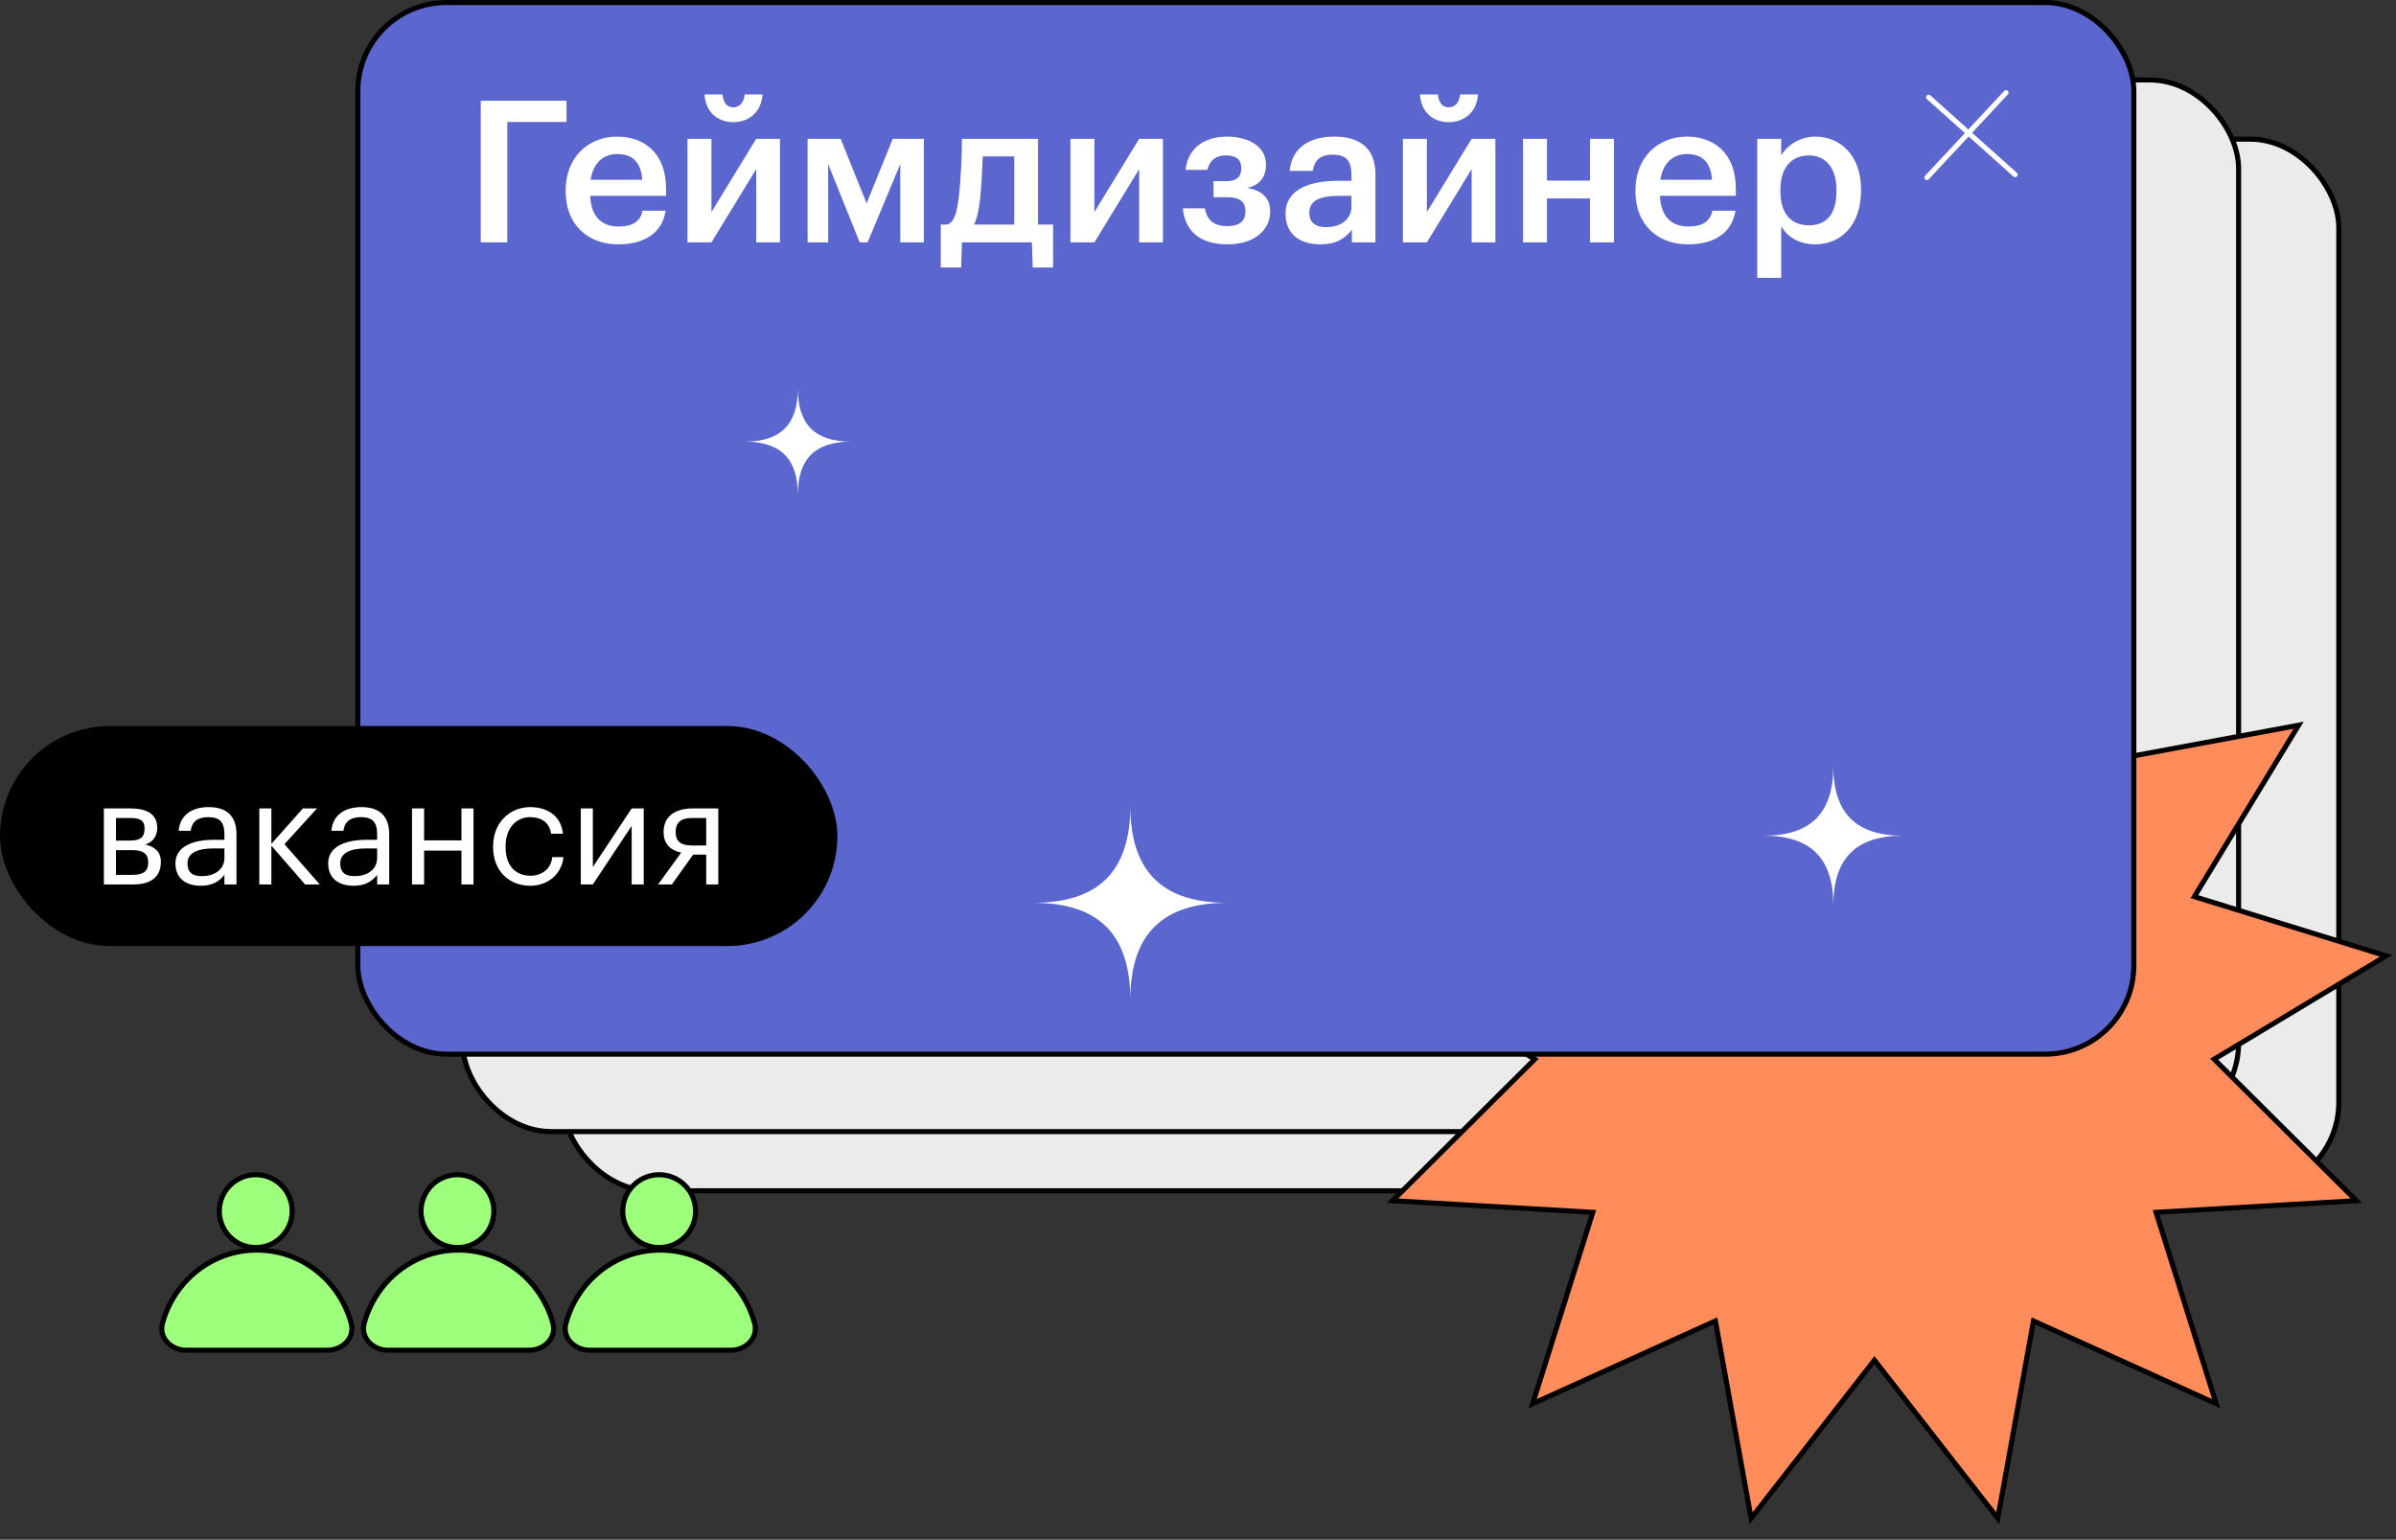 <?xml version="1.0" encoding="UTF-8"?> <svg xmlns="http://www.w3.org/2000/svg" width="473" height="304" viewBox="0 0 473 304" fill="none"><rect x="0" y="0" width="473" height="304" fill="#333333" stroke="none"/> <rect x="111.105" y="27.477" width="350.603" height="207.624" rx="17.485" fill="#EBEBEB" stroke="black"></rect> <rect x="91.324" y="15.787" width="350.603" height="207.624" rx="17.485" fill="#EBEBEB" stroke="black"></rect> <path d="M386.708 134.992L417.317 110.895L414.874 149.775L414.834 150.415L415.464 150.298L453.766 143.186L433.534 176.477L433.201 177.025L433.814 177.214L471.034 188.717L437.648 208.792L437.099 209.122L437.553 209.575L465.164 237.057L426.273 239.318L425.633 239.355L425.825 239.967L437.502 277.132L402.015 261.061L401.431 260.796L401.317 261.427L394.385 299.762L370.431 269.04L370.037 268.534L369.643 269.04L345.69 299.762L338.757 261.427L338.643 260.796L338.059 261.061L302.572 277.132L314.249 239.967L314.441 239.355L313.801 239.318L274.91 237.057L302.521 209.575L302.975 209.122L302.426 208.792L269.041 188.717L306.26 177.214L306.873 177.025L306.54 176.477L286.308 143.186L324.61 150.298L325.24 150.415L325.2 149.775L322.757 110.895L353.366 134.992L353.87 135.389L354.132 134.803L370.037 99.242L385.942 134.803L386.204 135.389L386.708 134.992Z" fill="#FF8C5A" stroke="black"></path> <rect x="70.641" y="0.5" width="350.603" height="207.624" rx="17.485" fill="#5B66CE" stroke="black"></rect> <path d="M380.73 19.201L397.816 34.488" stroke="white" stroke-linecap="round"></path> <path d="M396.016 18.302L380.377 35.067" stroke="white" stroke-linecap="round"></path> <path d="M94.909 19.897H111.839V24.08H100.148V47.852H94.909V19.897ZM122.029 48.243C115.969 48.243 111.668 44.255 111.668 37.843V37.53C111.668 31.196 116.008 26.973 121.834 26.973C126.917 26.973 131.491 29.984 131.491 37.295V38.664H116.516C116.673 42.574 118.589 44.724 122.147 44.724C125.001 44.724 126.486 43.59 126.838 41.596H131.413C130.748 45.936 127.308 48.243 122.029 48.243ZM126.799 35.497C126.526 31.939 124.805 30.414 121.834 30.414C118.98 30.414 117.064 32.33 116.595 35.497H126.799ZM144.749 24.119C141.464 24.119 139.275 21.93 139.079 18.645H142.637C142.755 20.014 143.341 21.187 144.749 21.187C146.195 21.187 146.86 20.014 147.016 18.645H150.535C150.34 21.93 148.033 24.119 144.749 24.119ZM135.717 47.852V27.404H140.448V41.87L149.284 27.404H153.976V47.852H149.284V33.386L140.448 47.852H135.717ZM163.494 32.408V47.852H159.428V27.404H165.957L171.079 40.15L176.24 27.404H182.379V47.852H177.726V32.408L171.275 47.852H169.711L163.494 32.408ZM193.5 39.172C193.226 41.479 192.914 43.082 192.288 44.333H200.225V30.883H194.008C193.891 33.386 193.774 36.67 193.5 39.172ZM189.747 52.818H185.72V44.333H187.01C188.456 43.825 188.926 41.831 189.278 38.859C189.708 35.38 189.903 30.101 189.903 27.404H204.917V44.333H207.888V52.818H203.861L203.705 47.852H189.903L189.747 52.818ZM211.317 47.852V27.404H216.048V41.87L224.885 27.404H229.577V47.852H224.885V33.386L216.048 47.852H211.317ZM249.925 32.604C249.925 34.793 248.713 36.592 246.211 37.1C249.026 37.569 250.746 39.055 250.746 41.675V41.792C250.746 45.506 247.501 48.243 242.34 48.243C236.866 48.243 233.934 45.623 233.504 41.127H237.844C238.274 43.356 239.486 44.646 242.301 44.646C244.764 44.646 245.859 43.59 245.859 41.753V41.635C245.859 39.837 244.686 38.938 242.379 38.938H239.564V35.771H241.988C244.139 35.771 245.038 34.95 245.038 33.229V33.112C245.038 31.704 244.217 30.688 242.027 30.688C240.033 30.688 238.821 31.626 238.352 33.542H234.051C234.559 28.85 238.196 26.973 242.223 26.973C246.602 26.973 249.925 29.007 249.925 32.486V32.604ZM260.622 48.243C256.868 48.243 253.779 46.444 253.779 42.183C253.779 37.413 258.432 35.692 264.258 35.692H266.799V34.637C266.799 31.861 265.9 30.531 263.085 30.531C260.583 30.531 259.449 31.704 259.175 33.737H254.6C255.031 28.968 258.784 26.973 263.359 26.973C267.933 26.973 271.53 28.811 271.53 34.441V47.852H266.877V45.35C265.509 47.109 263.75 48.243 260.622 48.243ZM261.756 44.842C264.688 44.842 266.799 43.356 266.799 40.697V38.664H264.375C260.778 38.664 258.471 39.485 258.471 41.987C258.471 43.708 259.41 44.842 261.756 44.842ZM285.984 24.119C282.7 24.119 280.511 21.93 280.315 18.645H283.873C283.99 20.014 284.577 21.187 285.984 21.187C287.431 21.187 288.096 20.014 288.252 18.645H291.771C291.575 21.93 289.269 24.119 285.984 24.119ZM276.953 47.852V27.404H281.684V41.87L290.52 27.404H295.212V47.852H290.52V33.386L281.684 47.852H276.953ZM313.879 39.172H305.395V47.852H300.664V27.404H305.395V35.653H313.879V27.404H318.61V47.852H313.879V39.172ZM333.215 48.243C327.155 48.243 322.854 44.255 322.854 37.843V37.53C322.854 31.196 327.194 26.973 333.019 26.973C338.102 26.973 342.677 29.984 342.677 37.295V38.664H327.702C327.858 42.574 329.774 44.724 333.332 44.724C336.186 44.724 337.672 43.59 338.024 41.596H342.598C341.934 45.936 338.493 48.243 333.215 48.243ZM337.985 35.497C337.711 31.939 335.991 30.414 333.019 30.414C330.165 30.414 328.249 32.33 327.78 35.497H337.985ZM346.902 27.404H351.633V30.688C352.767 28.733 355.309 26.973 358.319 26.973C363.441 26.973 367.39 30.805 367.39 37.374V37.686C367.39 44.255 363.597 48.243 358.319 48.243C355.035 48.243 352.728 46.64 351.633 44.646V54.851H346.902V27.404ZM357.146 44.49C360.626 44.49 362.542 42.183 362.542 37.765V37.452C362.542 32.916 360.196 30.688 357.107 30.688C353.823 30.688 351.477 32.877 351.477 37.452V37.765C351.477 42.339 353.706 44.49 357.146 44.49Z" fill="white"></path> <path d="M147.012 87.193C154.124 87.193 157.502 83.783 157.502 76.703C157.502 83.835 160.942 87.193 167.991 87.193C160.922 87.193 157.502 90.602 157.502 97.683C157.502 90.613 154.134 87.193 147.012 87.193Z" fill="white"></path> <path d="M348.172 164.992C357.496 164.992 361.925 160.522 361.925 151.239C361.925 160.59 366.436 164.992 375.677 164.992C366.408 164.992 361.925 169.462 361.925 178.744C361.925 169.475 357.509 164.992 348.172 164.992Z" fill="white"></path> <path d="M203.922 178.243C216.949 178.243 223.137 171.997 223.137 159.028C223.137 172.093 229.44 178.243 242.352 178.243C229.402 178.243 223.137 184.488 223.137 197.458C223.137 184.507 216.968 178.243 203.922 178.243Z" fill="white"></path> <rect x="0.5" y="143.842" width="164.309" height="42.439" rx="21.219" fill="black" stroke="black"></rect> <path d="M20.508 159.608H25.759C28.57 159.608 31.038 160.469 31.038 163.424V163.51C31.038 164.859 30.321 166.294 28.628 166.724C30.55 167.154 31.755 168.159 31.755 170.11V170.196C31.755 173.18 29.69 174.615 26.39 174.615H20.508V159.608ZM22.889 161.502V165.949H25.759C27.738 165.949 28.542 165.261 28.542 163.625V163.539C28.542 161.932 27.566 161.502 25.73 161.502H22.889ZM22.889 167.843V172.721H26.16C28.255 172.721 29.259 172.032 29.259 170.339V170.253C29.259 168.532 28.226 167.843 26.16 167.843H22.889ZM39.626 174.873C36.843 174.873 34.633 173.524 34.633 170.454C34.633 167.011 38.306 165.806 42.151 165.806H44.303V164.715C44.303 162.305 43.385 161.33 41.089 161.33C39.023 161.33 37.876 162.219 37.646 164.027H35.264C35.58 160.584 38.306 159.35 41.204 159.35C44.073 159.35 46.684 160.498 46.684 164.715V174.615H44.303V172.721C43.184 174.127 41.835 174.873 39.626 174.873ZM39.855 172.979C42.38 172.979 44.303 171.659 44.303 169.364V167.499H42.237C39.224 167.499 37.015 168.273 37.015 170.454C37.015 172.032 37.761 172.979 39.855 172.979ZM53.572 166.954V174.615H51.19V159.608H53.572V166.609L59.798 159.608H62.581L56.154 166.667L63.126 174.615H60.228L53.572 166.954ZM69.776 174.873C66.993 174.873 64.783 173.524 64.783 170.454C64.783 167.011 68.456 165.806 72.301 165.806H74.453V164.715C74.453 162.305 73.534 161.33 71.239 161.33C69.173 161.33 68.025 162.219 67.796 164.027H65.414C65.73 160.584 68.456 159.35 71.354 159.35C74.223 159.35 76.834 160.498 76.834 164.715V174.615H74.453V172.721C73.334 174.127 71.985 174.873 69.776 174.873ZM70.005 172.979C72.53 172.979 74.453 171.659 74.453 169.364V167.499H72.387C69.374 167.499 67.165 168.273 67.165 170.454C67.165 172.032 67.911 172.979 70.005 172.979ZM91.096 167.929H83.722V174.615H81.34V159.608H83.722V165.921H91.096V159.608H93.477V174.615H91.096V167.929ZM104.691 174.873C100.502 174.873 97.346 171.946 97.346 167.269V167.04C97.346 162.449 100.616 159.35 104.633 159.35C107.761 159.35 110.688 160.785 111.147 164.601H108.794C108.421 162.219 106.699 161.33 104.633 161.33C101.908 161.33 99.813 163.51 99.813 167.04V167.269C99.813 170.971 101.822 172.893 104.72 172.893C106.843 172.893 108.794 171.659 109.023 169.22H111.233C110.917 172.463 108.277 174.873 104.691 174.873ZM114.656 174.615V159.608H117.038V171.171L124.699 159.608H127.08V174.615H124.699V163.051L117.038 174.615H114.656ZM136.601 161.502C134.334 161.502 133.387 162.477 133.387 164.228V164.314C133.387 165.949 134.22 166.925 136.601 166.925H139.413V161.502H136.601ZM132.641 174.615H129.916L134.478 168.331C132.641 167.958 131.006 166.839 131.006 164.314V164.228C131.006 160.928 133.617 159.608 136.745 159.608H141.794V174.615H139.413V168.732H136.831L132.641 174.615Z" fill="white"></path> <path d="M50.705 246.804C41.835 246.804 34.359 252.914 32.083 261.244C31.298 264.118 33.787 266.577 36.767 266.577L64.644 266.577C67.623 266.577 70.113 264.118 69.328 261.244C67.052 252.914 59.576 246.804 50.705 246.804Z" fill="#9DFF7B" stroke="black"></path> <circle cx="50.486" cy="239.115" r="7.19" fill="#9DFF7B" stroke="black"></circle> <path d="M90.526 246.804C81.655 246.804 74.18 252.914 71.904 261.244C71.118 264.118 73.608 266.577 76.588 266.577L104.464 266.577C107.444 266.577 109.933 264.118 109.148 261.244C106.872 252.914 99.397 246.804 90.526 246.804Z" fill="#9DFF7B" stroke="black"></path> <circle cx="90.307" cy="239.115" r="7.19" fill="#9DFF7B" stroke="black"></circle> <path d="M130.346 246.804C121.475 246.804 114 252.914 111.724 261.244C110.938 264.118 113.428 266.577 116.408 266.577L144.284 266.577C147.264 266.577 149.754 264.118 148.968 261.244C146.692 252.914 139.217 246.804 130.346 246.804Z" fill="#9DFF7B" stroke="black"></path> <circle cx="130.127" cy="239.115" r="7.19" fill="#9DFF7B" stroke="black"></circle> </svg> 